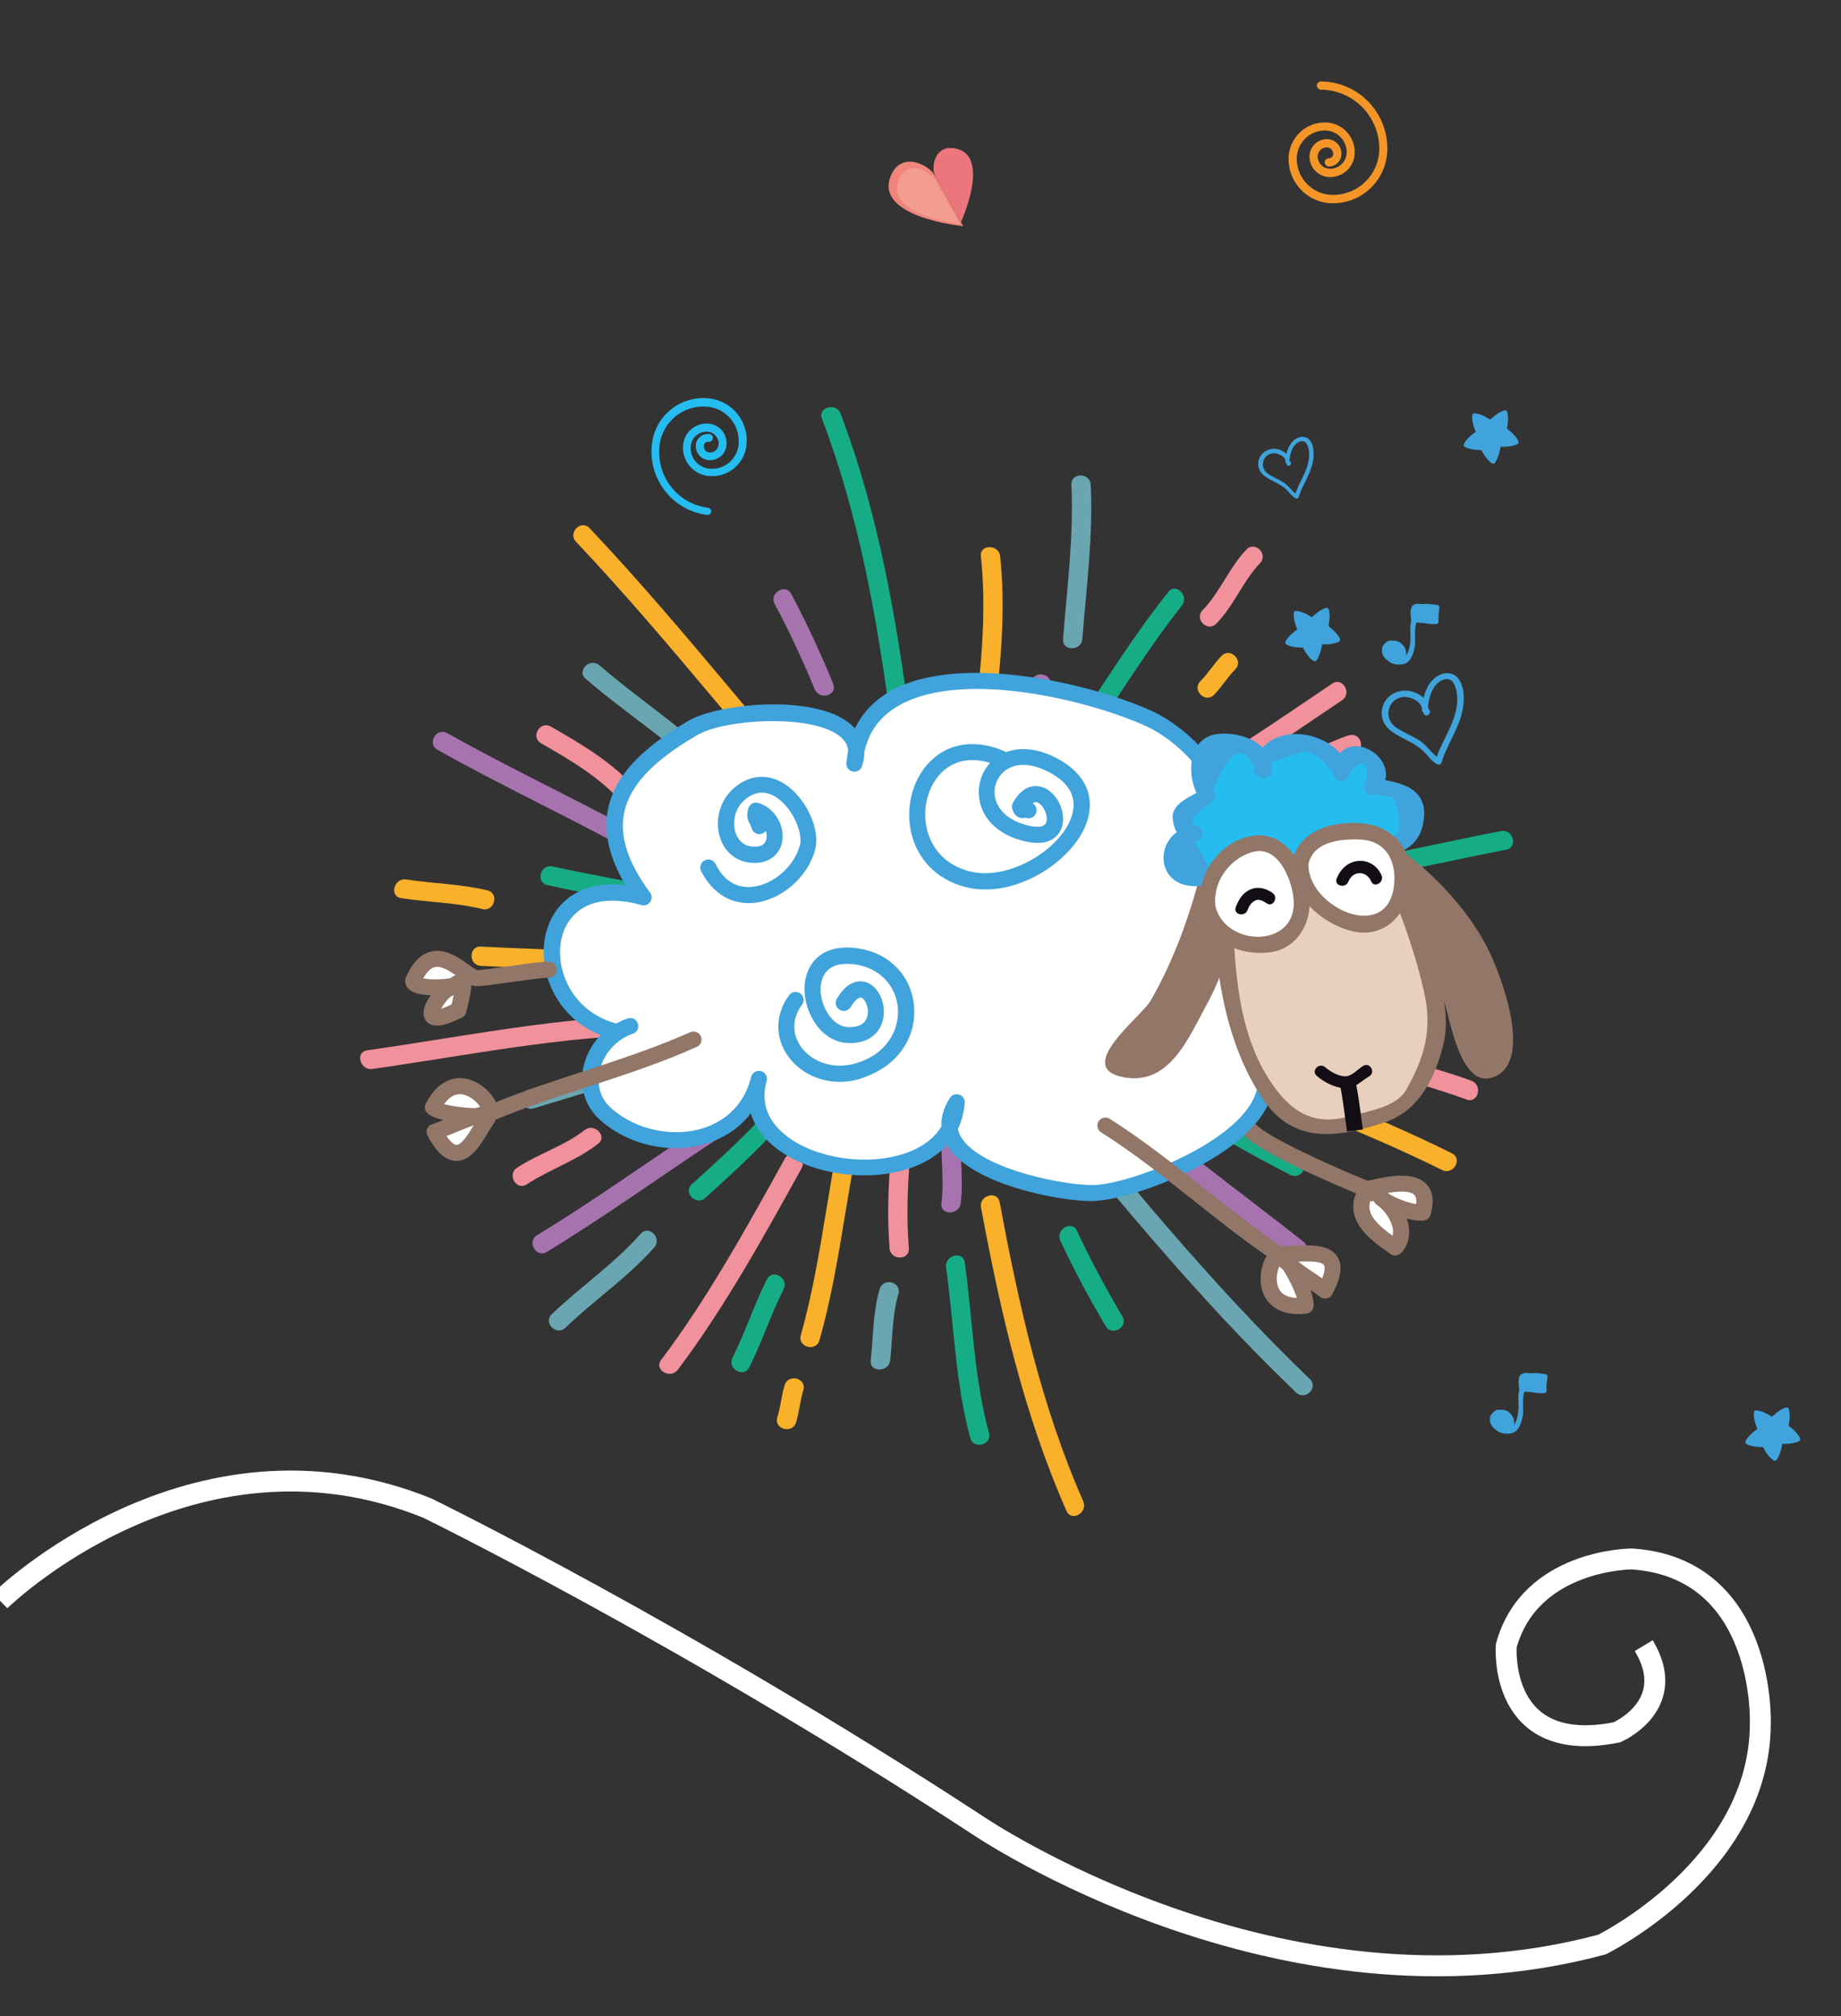 <?xml version="1.0" encoding="utf-8"?>
<!-- Generator: Adobe Illustrator 21.0.1, SVG Export Plug-In . SVG Version: 6.00 Build 0)  -->
<svg version="1.1" id="Calque_1" xmlns="http://www.w3.org/2000/svg" xmlns:xlink="http://www.w3.org/1999/xlink" x="0px" y="0px"
	 viewBox="0 0 1232 1349" enable-background="new 0 0 1232 1349" xml:space="preserve">
<rect x="0" y="0" width="1232" height="1349" fill="#333333" stroke="none"/>
<g>
	<path fill="#F9B02A" d="M326.2,595.7c-17.9-4.3-36.2-4.5-54.3-7.3c-8.1-1.3-11.7,11.2-3.4,12.5c18.1,2.8,36.5,2.9,54.3,7.3
		C330.8,610.2,334.3,597.7,326.2,595.7"/>
	<path fill="#6AA6B1" d="M717,324.3c1.6,34.6-2.9,68.8-5.6,103.2c-0.7,8.3,12.3,8.3,12.9,0c2.7-34.4,7.3-68.6,5.6-103.2
		C729.5,316.1,716.6,316,717,324.3"/>
	<path fill="#F1919B" d="M813.9,417.3c11.8-11.9,17.8-28.5,29.3-40.5c5.8-6-3.4-15.2-9.1-9.1c-11.6,12-17.6,28.6-29.3,40.5
		C799,414.1,808.1,423.3,813.9,417.3"/>
	<path fill="#F1919B" d="M885.6,512.2c7.1-2,13.6-5.8,20.7-7.8c8-2.3,4.6-14.7-3.4-12.5c-7.1,2-13.6,5.8-20.7,7.8
		C874.2,502,877.6,514.5,885.6,512.2"/>
	<path fill="#F9B02A" d="M812.4,464.9c5.2-5.3,9-11.8,14.2-17c5.9-5.9-3.3-15.1-9.1-9.1c-5.2,5.3-9,11.8-14.2,17
		C797.4,461.6,806.6,470.8,812.4,464.9"/>
	<path fill="#F9B02A" d="M568.4,731.5c-14.1,53.3-17.5,108.7-32.5,161.8c-2.3,8,10.2,11.4,12.5,3.4c15-53.1,18.5-108.5,32.5-161.8
		C583,726.9,570.5,723.5,568.4,731.5"/>
	<path fill="#F1919B" d="M599.8,552c-5.6-16.1-13.9-31.7-21.8-46.8c-3.9-7.4-15.1-0.8-11.2,6.5c7.5,14.1,15.3,28.7,20.5,43.7
		C590,563.2,602.5,559.9,599.8,552"/>
	<path fill="#A673AF" d="M557.6,457.6c-8.3-20.5-17.7-40.5-28-60.1c-3.9-7.4-15-0.8-11.2,6.5c9.8,18.6,18.8,37.5,26.7,57
		C548.2,468.7,560.7,465.4,557.6,457.6"/>
	<path fill="#F9B02A" d="M579,565.6c-63.3-69.1-120-144.1-184.4-212.2c-5.7-6.1-14.9,3.1-9.1,9.1c64.4,68.1,121.1,143,184.4,212.2
		C575.4,580.9,584.6,571.7,579,565.6"/>
	<path fill="#16AD86" d="M524.6,585.6c-10.5-9.8-21.9-18.5-33.4-27.1c-6.7-5-13.1,6.2-6.5,11.2c10.6,7.9,21.1,16,30.8,25
		C521.5,600.4,530.7,591.3,524.6,585.6"/>
	<path fill="#6AA6B1" d="M504.6,537.8c-27.1-38.3-68.5-62.5-103.5-92.7c-6.3-5.4-15.5,3.7-9.1,9.1c34,29.4,75.1,52.9,101.5,90.1
		C498.2,551.1,509.5,544.6,504.6,537.8"/>
	<path fill="#F1919B" d="M426.3,528.9c-15.2-18.2-37.4-31.2-57.7-42.8c-7.2-4.1-13.8,7-6.5,11.2c19.5,11.2,40.5,23.4,55.1,40.8
		C422.5,544.5,431.6,535.3,426.3,528.9"/>
	<path fill="#F9B02A" d="M543.2,652.8c-72.7-16.5-147.4-15.7-221.4-19.5c-8.3-0.4-8.3,12.5,0,12.9c72.9,3.7,146.4,2.8,218,19
		C547.9,667.1,551.4,654.6,543.2,652.8"/>
	<path fill="#16AD86" d="M532.7,623.1c-50.9-25.7-108-31.2-162.9-43.4c-8.1-1.8-11.6,10.7-3.4,12.5c53.7,12,110,17,159.8,42.1
		C533.6,638,540.1,626.9,532.7,623.1"/>
	<path fill="#A673AF" d="M439.2,564.1c-46-25.8-94-47.8-139.9-73.6c-7.3-4.1-13.8,7.1-6.5,11.2c46,25.8,94,47.8,139.9,73.6
		C439.9,579.4,446.4,568.2,439.2,564.1"/>
	<path fill="#16AD86" d="M550.1,280.2c24.8,65.1,36.8,133.6,46,202.4c1.1,8.1,14,8.2,12.9,0c-9.4-70-21.3-139.6-46.5-205.9
		C559.6,269.1,547.1,272.4,550.1,280.2"/>
	<path fill="#6AA6B1" d="M613.9,506.4c-0.2,7.4,1.4,14.7,1.1,22.1c-0.3,8.3,12.7,8.3,12.9,0c0.2-7.4-1.4-14.7-1.1-22.1
		C627.1,498.1,614.2,498.1,613.9,506.4"/>
	<path fill="#F9B02A" d="M656.4,372.2c6.4,60.5-7.4,120.4-12.6,180.5c-0.7,8.3,12.2,8.2,12.9,0c5.2-60,19-120,12.6-180.5
		C668.5,364,655.5,364,656.4,372.2"/>
	<path fill="#6AA6B1" d="M528.5,679.6c-59.2,12.9-116.6,32-174.6,49.4c-8,2.4-4.6,14.9,3.4,12.5c58-17.4,115.4-36.4,174.6-49.4
		C540.1,690.3,536.6,677.8,528.5,679.6"/>
	<path fill="#16AD86" d="M539.7,710.2c-20.6,31.1-49.1,57.2-76.7,82.1c-6.2,5.6,3,14.7,9.1,9.1c28.4-25.7,57.4-52.6,78.7-84.7
		C555.5,709.7,544.3,703.3,539.7,710.2"/>
	<path fill="#A673AF" d="M473,751.2c-37.9,25-74.8,51.6-113.6,75.2c-7.1,4.3-0.6,15.5,6.5,11.2c38.8-23.6,75.7-50.2,113.6-75.2
		C486.4,757.8,479.9,746.6,473,751.2"/>
	<path fill="#F1919B" d="M440.4,679.2c-65.6,1-130,14.3-194.7,23.5c-8.2,1.2-4.7,13.6,3.4,12.5c63.6-9,126.8-22.1,191.3-23
		C448.7,692,448.8,679,440.4,679.2"/>
	<path fill="#F1919B" d="M525.2,775.2c-25.1,45.3-51.6,93.4-82.8,134.7c-5,6.6,6.2,13.1,11.2,6.5c31.2-41.3,57.7-89.4,82.8-134.7
		C540.4,774.5,529.3,767.9,525.2,775.2"/>
	<path fill="#A673AF" d="M688.9,555.4c0.2-34.2,6-63.2,14.1-96.2c2-8.1-10.5-11.5-12.5-3.4c-8.4,34.3-14.4,64.2-14.6,99.6
		C675.9,563.7,688.9,563.7,688.9,555.4"/>
	<path fill="#F1919B" d="M659.7,735.5c0.1,7.3,6.1,15.2,9.7,21.2c4.7,7.9,10.8,16,14,24.7c2.8,7.8,15.3,4.4,12.5-3.4
		c-2.9-8-7.8-15.3-12.2-22.6c-2.9-4.9-11-15.8-11.1-19.8C672.6,727.2,659.6,727.2,659.7,735.5"/>
	<path fill="#F1919B" d="M352.5,792.4c15.2-10,33.4-15.9,47.8-27.2c6.5-5.1-2.7-14.2-9.1-9.1c-13.4,10.5-31,15.8-45.2,25.2
		C339.1,785.7,345.5,796.9,352.5,792.4"/>
	<path fill="#6AA6B1" d="M378.4,888.3c19.1-18.4,41.9-33.8,59.4-53.7c5.5-6.2-3.6-15.4-9.1-9.1c-17.5,19.9-40.3,35.4-59.4,53.7
		C363.2,885,372.4,894.1,378.4,888.3"/>
	<path fill="#16AD86" d="M709.6,830.1c9.1,19.6,19.3,38.5,30.3,57.1c4.2,7.2,15.4,0.7,11.2-6.5c-11-18.6-21.2-37.5-30.3-57.1
		C717.3,816,706.2,822.5,709.6,830.1"/>
	<path fill="#6AA6B1" d="M682,721.9c59.1,72.3,117.8,145.1,185.4,209.8c6,5.8,15.2-3.4,9.1-9.1C809,857.8,750.3,785,691.2,712.7
		C685.9,706.3,676.8,715.5,682,721.9"/>
	<path fill="#F1919B" d="M719.9,700.9c11.3,8,23.3,14.7,35.4,21.4c7.3,4,13.8-7.2,6.5-11.2c-12.1-6.6-24.1-13.4-35.4-21.4
		C719.6,684.9,713.2,696.1,719.9,700.9"/>
	<path fill="#A673AF" d="M733.9,734.9c40.1,38.3,85.8,70.6,129.2,104.9c6.5,5.1,15.7-4,9.1-9.1C828.8,796.3,783,764.1,743,725.8
		C737,720,727.9,729.1,733.9,734.9"/>
	<path fill="#16AD86" d="M790,743.6c23.5,15.5,48.3,29.6,73.4,42.4c7.4,3.8,14-7.4,6.5-11.2c-25.1-12.8-49.9-26.9-73.4-42.4
		C789.5,727.8,783.1,739,790,743.6"/>
	<path fill="#A673AF" d="M713.2,633.1c73.5,12.8,147.9,8.4,222.1,8.4c8.3,0,8.3-12.9,0-12.9c-72.9,0-146.4,4.7-218.7-7.9
		C708.5,619.3,705,631.7,713.2,633.1"/>
	<path fill="#6AA6B1" d="M725.3,662.2c52.2,23.1,109.3,25.8,164.9,35.3c8.1,1.4,11.6-11.1,3.4-12.5c-54.2-9.2-110.8-11.4-161.8-34
		C724.3,647.7,717.7,658.8,725.3,662.2"/>
	<path fill="#F9B02A" d="M794.4,710.7c57,23.7,115.4,44.7,170.7,72.1c7.4,3.7,14-7.5,6.5-11.2c-56.3-28-115.8-49.4-173.8-73.5
		C790.2,695,786.9,707.5,794.4,710.7"/>
	<path fill="#F1919B" d="M928.1,716.6c17.1,8.2,35.5,12.3,53.2,19c7.8,3,11.2-9.5,3.4-12.5c-16.6-6.3-34.1-10-50.1-17.7
		C927.1,701.9,920.6,713,928.1,716.6"/>
	<path fill="#F9B02A" d="M724.9,1004.4c-28.1-63.8-43.2-131.7-55.9-200c-1.5-8.2-14-4.7-12.5,3.4c12.9,69.5,28.6,138.2,57.2,203.1
		C717.1,1018.5,728.2,1012,724.9,1004.4"/>
	<path fill="#A673AF" d="M642.9,805c2-15.5-0.7-31.2,0.2-46.8c0.5-8.3-12.4-8.3-12.9,0c-0.9,15.5,1.8,31.3-0.2,46.8
		C628.9,813.2,641.8,813.2,642.9,805"/>
	<path fill="#6AA6B1" d="M595.7,910.1c1.6-14.5,1.3-30.2,5.5-44.3c2.4-8-10.1-11.4-12.5-3.4c-4.5,15.1-4.3,32.1-6,47.7
		C581.8,918.4,594.8,918.3,595.7,910.1"/>
	<path fill="#F9B02A" d="M532.7,951.7c2.2-7.1,2.7-14.5,4.9-21.6c2.5-8-10-11.4-12.5-3.4c-2.2,7.1-2.7,14.5-4.9,21.6
		C517.7,956.2,530.2,959.6,532.7,951.7"/>
	<path fill="#16AD86" d="M501.4,914.8c8.6-17,14.4-35.3,23-52.3c3.7-7.4-7.4-14-11.2-6.5c-8.6,17-14.4,35.3-23,52.3
		C486.5,915.7,497.6,922.2,501.4,914.8"/>
	<path fill="#16AD86" d="M445.9,745c17.1-5,33.1-13.4,50.2-18.4c8-2.3,4.6-14.8-3.4-12.5c-17.1,5-33.1,13.4-50.2,18.4
		C434.5,734.9,437.9,747.4,445.9,745"/>
	<path fill="#F1919B" d="M608.2,835.1c-2.9-37.7,1.6-71.8,6.3-109.2c1-8.2-11.9-8.2-12.9,0c-4.7,37.5-9.2,71.2-6.3,109.2
		C595.9,843.4,608.8,843.5,608.2,835.1"/>
	<path fill="#16AD86" d="M661.8,958.7c-10.1-37.2-10.9-76.1-16.2-114.1c-1.2-8.2-13.6-4.7-12.5,3.4c5.4,38,6.1,76.9,16.2,114.1
		C651.6,970.1,664,966.7,661.8,958.7"/>
	<path fill="#F9B02A" d="M726.6,605.8c58.5-15.9,114.9-37.8,171.9-58.1c7.8-2.8,4.4-15.3-3.4-12.5c-57,20.3-113.4,42.2-171.9,58.1
		C715.2,595.5,718.6,608,726.6,605.8"/>
	<path fill="#6AA6B1" d="M717.6,567.8c16.2-27.4,38.3-49.9,60.7-72.3c5.9-5.9-3.2-15-9.1-9.1c-23.2,23.1-46,46.5-62.8,74.9
		C702.2,568.5,713.4,575,717.6,567.8"/>
	<path fill="#F1919B" d="M783.9,540.4c39.8-20.6,77.1-47,114.2-71.9c6.9-4.6,0.4-15.8-6.5-11.2c-37.1,24.9-74.4,51.3-114.2,71.9
		C769.9,533.1,776.5,544.3,783.9,540.4"/>
	<path fill="#16AD86" d="M814.6,601.7c65.5-4.3,129.1-20.8,193.3-33.2c8.2-1.6,4.7-14-3.4-12.5c-63.1,12.2-125.5,28.6-189.9,32.7
		C806.3,589.3,806.3,602.2,814.6,601.7"/>
	<path fill="#16AD86" d="M729.4,494.2c20.1-29.7,39.2-60.9,61.5-89c5.1-6.4-4-15.7-9.1-9.1c-23.1,29-42.8,60.9-63.6,91.6
		C713.6,494.6,724.8,501.1,729.4,494.2"/>
	<path fill="#F1919B" d="M706.7,638c-16.5,0-34.1-0.1-50.9,2.6c10.2-9.2,20.3-18.4,28.5-29.5c4.9-6.7-6.3-13.2-11.2-6.5
		c-8.2,11.2-18.6,20.2-29,29.4c4.3-13.1,12-25.1,16-38.4c2.4-8-10.1-11.4-12.5-3.4c-3.4,11.5-9.6,21.9-14,32.9
		c-0.1-9.3,0.7-18.6,0.8-28c0.1-8.3-12.8-8.3-12.9,0c-0.1,6.9-0.4,13.8-0.6,20.7C615,609.9,607.8,603,600,598
		c-7.1-4.5-13.5,6.7-6.5,11.2s13.5,11.1,18.7,18.5c-13.6-7.7-27.6-14.8-38.9-25.4c-6.1-5.7-15.2,3.4-9.1,9.1
		c13.1,12.3,29.7,19.9,45.1,29c-12.7,4.5-26.2,7.9-39.5,7.4c-8.3-0.3-8.3,12.6,0,12.9c13.5,0.5,27.3-2.6,40.3-7
		c-13.7,11.1-30.1,20.1-44.7,28.3c-7.3,4.1-0.7,15.3,6.5,11.2c15.3-8.7,32.8-18.2,47.2-30c-3.9,9.4-8.6,18.6-12.6,28
		c-3.2,7.7,9.3,11,12.5,3.4c3-7.3,6.5-14.3,9.7-21.5c3.1,15.5,6.9,30.8,10.2,46.3c1.7,8.2,14.2,4.7,12.5-3.4
		c-4-19.4-9.2-38.5-12.3-58c1-0.3,2-0.6,3-0.9c2.1,1.8,4.3,3.5,6.4,5.3c7.6,6.5,15.2,13.1,22.3,20.1c5.9,5.9,15.1-3.3,9.1-9.1
		c-7-7-14.5-13.5-22.1-19.9c16.1-2.6,32.9-2.4,48.8-2.5C715,650.9,715,638,706.7,638"/>
</g>
<g>
	<path fill="#FFFFFF" d="M835.9,755.2c9.6,11.8,69.9,36.9,85.4,43.1c-2.7-0.3-5.5,0.3-8.1,0.2c-9.1,18,12.2,30,20.4,36.1
		c10.1-11.1-1.3-28.1-9.3-33c5.3,4.5,20.8,10.5,27.8,9.5c7.7-27.9-26.2-17.8-36.2-15.8"/>
	<path fill="#FFFFFF" d="M367.2,648.6c-7.3-0.2-39.9,5.4-47.7,5.7c-8.2,0.3-28.9-30.2-43,1.7c-0.6,6.4,29.7,5.5,32,1.1
		c-2.3-0.3-6,3.5-8.5,4.6c-6.7,2.7-24.5,30.3,6.8,14.1c1-3.3,4.2-16.9,3.3-20.1"/>
	<path fill="#FFFFFF" d="M421.6,686.2c-25.2,8.6-36.2,41.3-16.3,59c32.4,28.8,91.1,22.5,102.3-23.7
		c-18.5,66.1,128.7,84.7,132.4,15.7c-27.4,43.6,69.5,62.4,93.5,60.9c35.2-2.2,153.4-50.6,99.8-102.2c37.7,6,81.8-14.4,86.9-57.6
		c7.2-60.7-80.9-84.6-127.1-88.5c46.2-11.4,4.4-55.9-23.3-68.8c-48.4-22.6-190.4-55.6-198.2,29.6c13.2-42.3-83.2-38.4-108.2-23.7
		c-39.7,23.5-75.5,55.7-32.9,113.1c-76.7-21.3-79.5,74.5-19.2,89.8"/>
	<path fill="#927667" d="M935.9,573.9c0,0,77.1,57.6,69.1,124.7c-3.3,27.6-16.7,16.7-21.1,7.6c-6.7-13.9-31.5-114-49-123.9
		C917.4,572.5,935.9,573.9,935.9,573.9"/>
	<path fill="#927667" d="M808.6,586c0,0-22.9,88.2-54.3,110.8c-31.4,22.7,19.2,24.6,27.8,8c9.1-17.6,45.5-62.9,36-106.8
		C808.5,554.1,808.6,586,808.6,586"/>
	<path fill="#FFFFFF" d="M464.1,695.5c-43.9,19.8-92.3,30.8-136.6,49.6c4-7.1-21.8-35.1-37.8-4.2c4,4.3,31.8,8.1,37,4.2
		c-11.4,1.4-24.9,8.6-35.8,12.3c16.3,30.1,26.3,4.5,35.6-9.5"/>
	<path fill="#FFFFFF" d="M739.9,753c40.7,25.7,76.6,60.1,116.7,86.7c-8.1,0.6-17.3,37.5,17.3,33.9c1.4-5.6-10.7-31-16.9-33.2
		c7.5,8.7,20.9,16,30,23.1c16.1-30.2-10.8-24.4-27.5-24.5"/>
	<path fill="#927667" d="M929.7,798.9c4.5,2.8,12.6,5.9,18,6.7c0.3-2.4,0.1-4.7-1.2-6.1c-2.9-3.1-10.9-2.5-17.8-1.4
		C929.1,798.4,929.4,798.6,929.7,798.9 M916.9,803.7c-2.6,9,5.4,16.1,15,23.1c0.3-1.3,0.4-2.8,0.2-4.4c-0.8-5.9-5.2-11.8-8.8-14.9
		c-0.9-0.6-1.8-1.2-2.4-1.8c-0.7-0.6-1.2-1.3-1.5-2.1c-0.7,0-1.4,0.1-2.2,0.1C917,803.7,916.9,803.7,916.9,803.7 M933.6,840
		c-1.1,0-2.2-0.3-3.2-1.1c-0.9-0.6-1.8-1.3-2.9-2.1c-9.1-6.4-27.8-19.5-20.1-38.4c-21.8-9.1-66.5-28.7-75.6-39.7
		c-1.9-2.3-1.5-5.7,0.8-7.6c2.3-1.9,5.7-1.5,7.6,0.8c6.5,7.9,45.8,26.2,75,38.1c0.8-0.2,1.8-0.4,2.8-0.6c10.5-2.3,27.9-6.2,36.5,2.8
		c4.4,4.6,5.4,11.5,2.9,20.4c-0.6,2-2.3,3.6-4.4,3.9c-3.2,0.5-7.3-0.1-11.6-1.2c0.7,1.9,1.2,3.8,1.4,5.7c0.9,6.6-0.8,12.6-5.1,17.3
		C936.5,839.4,935.1,840,933.6,840"/>
	<path fill="#40A3DB" d="M641,755.4c0.4,1.8,1.1,3.5,2.1,5.3c13.1,22.1,72.5,33.1,90.2,32.1c25.8-1.6,95.2-28.7,106.8-60.6
		c4.1-11.1,0.7-21.6-10.4-32.3c-1.7-1.6-2.1-4.2-1.1-6.2c1.1-2.1,3.3-3.3,5.7-2.9c20.7,3.3,42.4-1.8,58.1-13.7
		c12.9-9.8,20.7-23.3,22.6-39.2c1.6-13.8-2.1-26.4-11.1-37.4c-24.7-30.2-81.4-42.6-111.1-45.1c-2.6-0.2-4.7-2.3-4.9-4.9
		c-0.2-2.6,1.5-5,4.1-5.6c10.4-2.5,15.9-6.9,16.5-12.8c1.4-13.8-21.3-36.8-40.8-45.9c-36.7-17.1-123.2-38.9-166.3-14.1
		c-12.4,7.1-20,17.3-23,31.1c0,3-0.5,6.1-1.5,9.3c-0.8,2.6-3.5,4.2-6.2,3.7s-4.5-3-4.3-5.7c0.3-2.8,0.6-5.5,1.2-8.1
		c-0.3-3.9-2.2-7.1-5.7-9.9c-19-15-77.1-11.5-95.5-0.6c-20.2,11.9-43.9,28.6-48.7,51.8c-3.2,15.9,2.4,33.4,17.3,53.5
		c1.4,1.9,1.4,4.4,0.1,6.2c-1.3,1.9-3.6,2.8-5.9,2.1c-19.7-5.5-35.2-3.2-44.9,6.5c-8.8,8.8-11.8,23.2-7.8,37.7
		c4.8,17.4,18.2,30.4,35.9,35.1c2.4-1.4,4.9-2.5,7.6-3.4c2.8-1,5.9,0.5,6.8,3.4c1,2.8-0.5,5.9-3.3,6.8c-11.2,3.8-20,13.8-22.3,25.3
		c-1.1,5.6-1.6,16.2,7.9,24.6c16.2,14.4,40.8,19.7,61.2,13.4c16.2-5.1,27.5-16.6,31.9-32.7c0.2-0.6,0.3-1.2,0.5-1.8
		c0.8-2.8,3.7-4.5,6.5-3.8s4.6,3.6,3.9,6.5c-0.1,0.6-0.3,1.2-0.5,1.8c-3,12.7,0.8,23.8,11.2,33c20.1,17.8,59.5,23.3,86,12.2
		c7.1-3,15.2-8,20.2-16.5c-0.3-5.4,1.1-11.8,5.6-19c1.3-2.1,3.9-3,6.2-2.3s3.9,3,3.8,5.4C645.1,744,643.6,750,641,755.4
		 M730.7,803.6c-22.4,0-81.3-11.2-96.9-37.4c0,0,0-0.1-0.1-0.1c-5.1,5.6-11.8,10.3-20,13.7c-30.4,12.7-74,6.4-97.3-14.1
		c-6.9-6.1-11.6-13.2-14-20.8c-7.1,9.3-17.1,16.2-29.3,20c-24.2,7.6-52.3,1.5-71.5-15.6c-9.9-8.8-13.9-21.5-11.3-34.8
		c1.7-8.3,5.8-15.9,11.7-22c-17.8-7-31-21.6-36.1-40.2c-5-18.2-0.9-36.6,10.6-48.1c10-10,24.7-14.1,42.2-11.9
		c-11-18.2-14.9-35.3-11.8-51c5.5-27.4,31.6-45.9,53.7-59c19.4-11.5,82.9-18.2,107.6,1.4c1.5,1.1,2.8,2.4,3.9,3.7
		c5-10.4,12.9-18.7,23.6-24.9c46.5-26.7,137.7-4.3,176.2,13.7c20.9,9.8,48.9,36.1,46.9,56.6c-0.4,4.3-2.2,9.4-7.2,13.9
		c36.2,5.8,78.8,20.5,100.2,46.8c11,13.4,15.5,28.7,13.5,45.5c-2.3,18.9-11.5,35-26.8,46.5c-14.6,11.1-33.9,17-53,16.8
		c8.7,13.2,7.5,25.1,4.4,33.5c-13.9,37.8-88.5,65.9-116.3,67.6C733,803.5,731.9,803.6,730.7,803.6"/>
	<path fill="#927667" d="M868.8,844.1c3.4,2.7,7.3,5.3,11,7.8c1.7,1.2,3.4,2.3,5,3.4c1.9-4.8,2-7.6,1.2-8.8
		C884.4,843.7,875.6,843.8,868.8,844.1 M856.1,847.3c-1.4,3.2-2.6,8.8-0.8,13.7c1.7,4.7,6,7.1,12.6,7.4c-1.7-5.3-5.8-13.7-9.2-18.8
		C857.8,848.9,856.9,848.1,856.1,847.3 M869.2,879.2c-12,0-18.2-5-21.4-9.4c-5.9-8.3-4.8-19.9-1.4-27.2c0.4-0.8,0.8-1.6,1.3-2.3
		c-16.9-11.7-33.3-24.7-49.2-37.3c-19.8-15.7-40.2-31.9-61.6-45.4c-2.5-1.6-3.3-4.9-1.7-7.4s4.9-3.2,7.4-1.7
		c21.8,13.8,42.5,30.2,62.5,46.1c16.9,13.4,34.4,27.3,52.3,39.3c0.6-0.2,1-0.3,1.9-0.3c2.2,0,4.6-0.1,7.1-0.2
		c11-0.4,23.4-0.9,28.6,7.4c4.8,7.7,0.3,18.1-3.5,25.2c-0.7,1.4-2.1,2.4-3.6,2.7c-1.5,0.3-3.2,0-4.4-1c-2-1.5-4.1-3.1-6.5-4.7
		c1.7,4.9,2.5,9.3,1.9,11.8c-0.5,2.2-2.4,3.8-4.6,4.1C872.6,879.1,870.9,879.2,869.2,879.2"/>
	<path fill="#927667" d="M283.2,654.6c4.5,0.9,13,0.8,18-0.1c1.2-0.8,2.4-1.6,3.7-2.1c-4.7-3.2-10.1-6.5-14.2-5.3
		C287.7,647.9,285.1,651.1,283.2,654.6 M303.6,665.8c-0.5,0.3-1,0.6-1.6,0.8c-1.7,0.8-5.1,5.1-6.8,8.3c1.5-0.5,3.8-1.3,7-2.9
		C302.6,670.3,303.2,668.1,303.6,665.8 M292.4,686.2c-2.2,0-4-0.5-5.5-1.5c-2.5-1.7-3.8-4.7-3.4-8.1c0.3-3.3,2.2-7.2,4.7-10.7
		c-3.9-0.2-7.3-0.7-9.3-1.3c-7.6-2.3-7.9-7.1-7.7-9c0.1-0.6,0.2-1.1,0.4-1.7c4.3-9.7,9.6-15.3,16.3-17.1c9.7-2.7,18.8,3.7,25.4,8.4
		c2.1,1.5,5.2,3.7,6.3,3.9c2.9-0.1,11.6-1.4,20-2.5c14.1-2,23.6-3.4,27.8-3.2c3,0.1,5.3,2.5,5.2,5.5c-0.1,3-2.5,5.5-5.5,5.2
		c-3.6,0-16.1,1.7-26.1,3.1c-9.4,1.3-17.6,2.5-21.3,2.6c-1.4,0.1-2.8-0.2-4.2-0.7c-0.5,7.3-3.6,18.3-3.6,18.5
		c-0.4,1.4-1.4,2.5-2.7,3.2C301.8,684.3,296.5,686.2,292.4,686.2"/>
	<path fill="#927667" d="M933.1,578.5c17.2,13,32.4,30.1,44.8,47.8c10,14.1,16.8,29.8,20.7,46.6c0.5,2.1,3,44.1-6.9,35.3
		c-3.5-3.1-4.8-9-6.2-13.2c-8.4-25.1-15.4-50.7-24.5-75.6c-4-10.8-8.4-21.5-14.2-31.5c-4.1-7.1-8.7-8.6-11-8.7
		c6.9,0.3,6.9-10.4,0-10.7c-4.8-0.2-8.7,0.1-12.3,3.4c-1.7,1.6-2,4.5-0.8,6.5c3,5,7.8,6.6,11.9,10.7c5.6,5.7,9.1,15.8,12.1,23
		c8,19.2,14,39.4,20.2,59.3c3.3,10.7,10.6,55.3,30.8,49.8c31-8.5,5.3-73.3-3.5-89.4c-13.1-24.2-33.7-46-55.6-62.6
		C933,565.1,927.7,574.4,933.1,578.5"/>
	<path fill="#927667" d="M803.4,584.6c-7.7,29.3-18.2,58.6-33.4,84.9c-6.3,10.9-51.8,44.7-18.3,51.2c30.8,6,43.6-26.3,55.5-48
		c10.4-18.9,17.1-39.2,17.7-60.8c0.3-11.4-1.7-34.2-11.7-41.7c-1.5-1.2-3.8-0.8-5.4,0c-5.1,2.6-4.6,11-4.6,15.8
		c0,6.9,10.7,6.9,10.7,0c0-1.6,0.1-3.2,0.2-4.8c1.1-3.9-0.9-3.9-5.9,0.1c1.1,3.4,2.1,6.8,2.9,10.3c6.4,24.9,0.6,47.2-10.1,69.9
		c-6.2,13.1-14.5,25.1-21.9,37.6c-4.4,7.5-10.4,10.1-18.8,11.2c-11,1.4-9.5-3.8-2.2-9.7c31.7-25.3,45.8-75.5,55.7-113.2
		C815.5,580.7,805.2,577.9,803.4,584.6"/>
	<path fill="#927667" d="M297.2,738.7c5.3,1.5,14.5,2.6,20.8,2.7c1.1-0.3,2.2-0.6,3.3-0.8c-1.9-3-5.9-7-11-8.2
		C305.5,731.2,301.1,733.3,297.2,738.7 M298.8,760.1c2.9,4.2,5.3,5.9,6.7,5.9l0,0c3.3,0,8-7.3,11.5-13.1c-4.1,1.4-8.4,3.2-12.6,4.9
		C302.5,758.6,300.6,759.4,298.8,760.1 M305.5,776.7h-0.3c-9.1-0.2-15.3-9.7-19.1-16.9c-0.7-1.4-0.8-3-0.3-4.5
		c0.6-1.5,1.8-2.6,3.3-3.1c2.4-0.8,4.9-1.8,7.5-2.8c-5.1-1.3-9.1-3-10.9-4.9c-1.5-1.7-1.9-4.1-0.8-6.1c7.1-13.7,16-16.9,22.2-17.1
		c10.2-0.3,19.3,6.9,23.5,13.8c0.5,0.8,0.9,1.6,1.2,2.3c19.1-7.7,38.9-14.2,58.2-20.5c24-7.9,48.8-16,71.9-26.3
		c2.7-1.2,5.9,0,7.1,2.7s0,5.9-2.7,7.1c-23.6,10.6-48.7,18.8-73,26.8c-20.5,6.7-41.7,13.6-61.6,21.9c-0.1,0.6-0.4,1.2-0.8,1.8
		c-1.2,1.8-2.5,3.9-3.8,6C321.5,766.2,315.2,776.7,305.5,776.7"/>
	<path fill="#40A3DB" d="M500.9,604.2c-13.4,0-24.8-7.7-31.7-21.4c-1.3-2.6-0.3-5.9,2.4-7.2c2.7-1.3,5.9-0.3,7.2,2.4
		c7,14.1,17.3,16.1,24.7,15.3c14-1.4,28-13.6,31.8-27.8c2.2-8.3-4.9-25.2-16.2-32.3c-7.1-4.4-14.1-3.8-20.8,2
		c-7,6-8.1,15.4-6.2,21.6c1.1,3.3,3.9,8.9,11.2,9.6c5.6,0.5,8.8-1.2,9.6-5.2c0.3-1.6,0.2-3.5-0.4-5.3c-0.8,1-1.9,1.8-3.3,2.1
		c-2.9,0.6-5.7-1.3-6.3-4.2c-0.2-0.8-0.5-1.4-0.9-2.2c-1.2-2.1-2.9-5.3-1.2-10.8c0.9-2.8,3.8-4.4,6.6-3.6
		c11.9,3.5,17.9,16.3,16,26.1c-1.4,7.2-7.8,15.2-21.2,13.9c-9.7-0.9-17.4-7.3-20.4-17c-3.7-11.7,0.1-25,9.4-33
		c10.2-8.8,22.5-9.9,33.5-2.9c14.4,9,24.5,30.4,20.8,44.1c-4.9,18.5-22.6,33.8-41.1,35.7C503.3,604.2,502.1,604.2,500.9,604.2"/>
	<path fill="#40A3DB" d="M650.6,508.5c-7.1,0-13.4,2.3-18.7,6.7c-10.3,8.7-15,24.4-11.7,39.1c1.9,8.3,8.1,23.2,28.4,28.6
		c26.2,6.9,60.7-14.4,68.3-36c4.8-13.4-1.5-24.4-18-31.8c-10.5-4.7-19.8-4.5-26.4,0.6c-5.2,4-7.8,10.7-6.7,17.3
		c1.4,8.1,8,14.7,18.1,18.1c8.8,3,14.8,2.7,16.2-0.7c1.6-4-1.5-11.5-5.5-13.4c-1.2-0.6-2.4-0.4-3.6,0.4c0.3,0.2,0.6,0.4,0.9,0.7
		c2.2,2,2.4,5.4,0.4,7.6c-1.6,1.7-4,2.2-6,1.4c-1.3,0.3-3.1,0.5-5-0.5c-2.5-1.3-3.4-3.8-3.9-5.5c-0.4-1.4-0.2-2.8,0.5-4.1
		c8.2-14.6,18.5-11.1,21.5-9.6c9.2,4.4,14.6,17.9,10.8,27.1c-1.8,4.5-8.3,14-29.6,6.9c-14-4.7-23.2-14.3-25.2-26.5
		c-1.5-9,1.2-18,7.2-24.5C658.3,509.1,654.3,508.5,650.6,508.5 M659.5,595.1c-4.7,0-9.3-0.5-13.7-1.7c-18.9-5-32-18.4-36.1-36.7
		c-4.1-18.5,2-38.4,15.3-49.6c12.3-10.4,28.9-12.1,46.5-4.8c0.6,0.2,1.1,0.6,1.6,1c8.8-3.4,19.3-2.7,30.2,2.1
		c21.8,9.8,30.5,26.2,23.8,45.2C718.9,573.3,688.5,595.1,659.5,595.1"/>
	<path fill="#40A3DB" d="M562,723.8c-14.9,0-27.2-7.2-34-16.3c-9.6-12.7-9.5-28.7,0.1-41.7c1.8-2.4,5.1-2.9,7.5-1.1
		c2.4,1.8,2.9,5.1,1.1,7.5c-6.8,9.1-6.9,19.9-0.2,28.8c7.1,9.4,22.1,15.9,39.6,9.3c20.2-7.6,25.9-24.4,24.7-36.5
		c-1.5-14.8-12.4-25.9-27.6-28.4c-6.8-1.1-16-1.1-20.8,5.4c-4.2,5.6-4.4,15.3-0.3,23.9c3.6,7.6,9.3,12.2,15.4,12.5
		c5.1,0.2,11.5-0.9,13-7.6c1.2-5.5-1.6-11.2-4-12.1c-1.7-0.7-4.5,1.8-7.2,6.2c-1.5,2.6-4.8,3.4-7.4,1.9c-2.6-1.5-3.4-4.8-1.9-7.4
		c8.1-13.7,16.9-12.1,20.3-10.8c7.9,3.1,12.8,14.2,10.7,24.3c-2.3,10.7-11.1,16.8-24,16.1c-10.1-0.5-19.3-7.4-24.6-18.7
		c-5.8-12.4-5.3-26.1,1.4-35c4.4-5.9,13.4-12.3,31.1-9.5c20.3,3.2,34.7,18.1,36.7,37.9c2.1,20.9-10.3,39.6-31.6,47.6
		C573.7,722.8,567.6,723.8,562,723.8"/>
	<path fill="#E8CFBE" d="M917.4,553.1c0,0,57.7,116.3,41,151.6c-16.6,35.3-10.3,34.9-53.7,47.2c-38.6,11-51.8-14.6-62.4-30.7
		c-10.5-16-22.9-48.8-23.9-158.9C818,519.5,917.4,553.1,917.4,553.1"/>
	<path fill="#927667" d="M912.7,555.8c16.9,34.3,31.8,70.5,40.3,107.9c5.7,24.8,0.4,43.8-12.1,65.6c-6.8,11.8-26,14.2-37.7,17.5
		c-25.2,7.3-40.8-4.3-53.8-24.4c-24.2-37.2-23.5-87.6-25.1-130.2c-0.5-15.3-6.5-38.2,11.7-44.4c11.4-3.9,25.8-1.6,37.5,0.1
		c14.3,2.1,28.7,5.8,42.4,10.4c6.6,2.2,9.4-8.2,2.9-10.4c-21.7-7.2-102.6-31.5-105.5,10.5c-3.9,56.8-1.3,129,32.4,177.7
		c20.5,29.6,49.5,25,80.1,15.1c23.2-7.4,34-28.7,39.9-51.5c7.2-27.6-8.1-63-17.3-88.2c-7.7-20.8-16.5-41.3-26.3-61.2
		C919,544.1,909.7,549.6,912.7,555.8"/>
	<path fill="#25BDEF" d="M918.2,526.8c18.2-14.3-21.3-38.4-20.6-9.7c0.1-9.4-15.9-17.8-23.5-19.8c-12.5-3.4-30.7,1.7-29.7,17.5
		c0.3,0.4,0.7,0.6,1.2,0.8c3.8-12.3-20.6-22.3-29.7-19.3c-14.9,5-19.3,26-8,36c-4.2,5.9-11.8,3.4-15.9,10.5c-4,7-1.9,14.3,7.3,14.9
		c-5.3-1.2-15,6.4-16.3,11.4c-1,3.9,2.2,11.7,5.3,14.6c6,5.5,16.7,4.9,22.9,0.3c6.7,7.5,20.4,10.7,29.1,5.1
		c4.2-2.6,13.7-12.3,11.2-17.5c-1,1.5-0.2,1.4-0.4,3.1c7.9,2.9,34.5,3.6,33.5-7.7c4,14.1,21.6,1.4,25-6.5
		c11.5,13.8,32.2,5.5,37.3-10c7.1-21.1-13.6-22.6-28.7-24.4"/>
	<path fill="#40A3DB" d="M922,530.5c21.6-22.7-26.9-49.9-29.7-13.5c3.5-0.5,7-0.9,10.5-1.4c-7.6-29.5-59.9-35.3-63.8-0.9
		c-0.2,1.9,1.2,3.7,2.7,4.6c0.4,0.3,0.8,0.5,1.2,0.8c3.6,2.3,7.9-0.8,8.1-4.6c0.8-18.2-20.9-26.5-36.5-24.4
		c-21.7,3-20.5,32.7-10.3,45c0.4-2.8,0.7-5.6,1.1-8.4c-6.4,4.7-21.8,9.1-20.5,20.3c1.1,9.1,4.2,12.3,13.1,14.9
		c0.5-3.5,0.9-7,1.4-10.6c-27.2,3.3-28,40.6,0.4,40.6c19.2,0,56.3,12.5,57.2-21.4c0.2-6.3-8.6-7-10.5-1.4c-0.6,1.6-0.7,2.8-0.6,4.5
		c0.2,2.4,1.5,4.5,3.9,5.2c12.4,3.3,37,5.2,40.1-11.5c-3.3,0.4-6.6,0.9-9.8,1.3c9.1,16.4,26.4,6.1,34.3-6.5
		c-2.8,0.4-5.6,0.7-8.4,1.1c14.5,12.8,41.5,9.9,46.3-12.3c5.2-24.2-13.4-28.8-33.9-31.2c-6.9-0.8-6.8,10,0,10.7
		c4.8,0.4,9.5,1.2,14.2,2.2c9.1,25,2.8,32.7-19.1,23c-2.6-2.3-6.5-2-8.4,1.1c-3.4,8.4-8.7,10.6-15.7,6.5c-2.2-3.9-9-3.3-9.8,1.3
		c-2,10.7-20.8,2.2-22.7,7.5c-3.5-0.5-7-0.9-10.6-1.4c-3.9,14.8-14.3,17.6-31.1,8.5c-2-1.6-4.2-2-6.5-0.8c-3-5.4-6.1-10.7-9.2-16.1
		c5.7-0.7,7.7-8.8,1.4-10.6c-10.3-2.9,9.4-15.2,9.9-15.6c2.9-2.2,3.5-5.6,1.1-8.4c11-27.8,20.5-32.1,28.5-13
		c2.7-1.5,5.4-3.1,8.1-4.6c8.2-2.8,16.3-5.6,24.5-8.4c8.7,2.3,15.3,7.7,19.7,16.1c1.6,6.1,10.1,4.4,10.6-1.4
		c8.5-10.6,12.3-8.7,11.4,5.9C909.6,528,917.2,535.6,922,530.5"/>
	<path fill="#FFFFFF" d="M870.2,577.4c-2.1,17.6,18.9,38.3,37.9,40.6c19,2.2,28.2-8.8,30.3-26.3c2.1-17.6-5.5-32.9-24.6-35.2
		C894.8,554.3,872.3,559.8,870.2,577.4"/>
	<path fill="#927667" d="M864.8,577.4c-0.9,21.9,18.7,39.7,38.5,45.2c21.8,6.1,37.3-9.1,40.3-29.5c3.1-20.4-7.6-38.2-28.3-41.7
		c-19.2-3.3-45.9,2.6-50.3,24.6c-1.3,6.8,9,9.6,10.4,2.9c3.1-16,21.4-17.7,34.8-17.2c18.2,0.7,24.9,15.8,22.5,32.1
		c-5.6,37.4-58.4,12.5-57.1-16.3C875.9,570.4,865.1,570.5,864.8,577.4"/>
	<path fill="#120D14" d="M924.5,585.6c-2.7-6.2-8.6-10.2-15.5-9.6c-7,0.6-12,5.5-14.5,11.8c-2,4.8,5.9,6.9,7.8,2.1
		c3.1-7.7,12.1-7.5,15.3-0.2C919.6,594.4,926.6,590.3,924.5,585.6"/>
	<path fill="#FFFFFF" d="M808.3,608.5c-4.3-19.3,12.4-40.1,28.2-43.6s29.1,9,33.4,28.3c4.3,19.3-2.7,34.7-18.5,38.2
		C835.6,634.9,812.6,627.8,808.3,608.5"/>
	<path fill="#927667" d="M813.5,607c-2.5-16.2,8.9-32.4,24.4-36.9c17.3-5.1,26.3,17.8,27.7,30.7C869.3,634,821.4,634.6,813.5,607
		c-1.9-6.6-12.3-3.8-10.4,2.9c5.8,20,25.6,29.3,45.4,27.4c21-2,30.8-22.4,27.3-41.7c-3.4-18-16.1-39.8-37.6-36.4
		c-23.4,3.7-38.5,28.1-35.1,50.7C804.1,616.7,814.5,613.8,813.5,607"/>
	<path fill="#120D14" d="M851.6,597.4c-4.3-3-9.5-4.5-14.6-2.4c-5.2,2.1-8.1,6.8-10,11.9c-1.9,4.9,5.9,6.9,7.8,2.1
		c0.9-2.5,2.3-4.8,4.6-6.2c2.8-1.8,5.8-0.1,8.2,1.5C851.8,607.4,855.8,600.4,851.6,597.4"/>
	<path fill="#120D14" d="M912.3,713.1c-4,2.4-7.5,7.1-12.4,7c-4.3-0.1-9.9-3.3-13.1-6.1c-3.9-3.4-9.6,2.3-5.7,5.7
		c4.7,4.2,11.2,7.5,17.4,8.3c7.7,1,11.8-4.4,17.8-7.9C920.8,717.4,916.7,710.4,912.3,713.1"/>
	<path fill="#120D14" d="M901.4,757c-1.6-12.5-3.7-27.8-4.9-31.8l10.3-2.9c1.8,6.2,4.6,28.9,5.2,33.4L901.4,757z"/>
	<path fill="#40A3DB" d="M956.6,475.5c-0.3-0.6-0.5-1.2-0.8-1.8c-0.6-1.3-2.3-2.2-3.5-0.9c-0.1,0.1-0.2,0.2-0.3,0.3
		c1.2,0.5,2.4,1,3.5,1.5c0.3-6.4,2.4-15.3,8.4-18.9c8.7-5.2,11.2,5.1,11.3,11.6c0.2,15.2-10.4,27.6-14.6,41.6c1-0.4,2-0.8,3-1.2
		c-5-2.8-8.2-8.5-13-11.8c-5.1-3.5-11.1-5.6-16.2-9.1c-11.1-7.5-3.2-24.4,9.9-19.7c3.4,1.2,6.2,3.1,7.3,6.6c0.4,1.4,0.5,2.6,1.2,4
		c0.8,1.3,2.8,1.4,3.6,0c0.1-0.2,0.2-0.4,0.3-0.6c1.3-2.3-2.3-4.4-3.6-2.1c-0.1,0.2-0.2,0.4-0.3,0.6L956.6,475.5
		c-1.6-2.8-0.7-5.2-3-7.7c-2.9-3.1-7.4-5.3-11.6-5.7c-8.1-0.9-16.1,4.6-17.2,12.8c-1.2,8.8,4.5,13.9,11.6,17.7
		c5.2,2.8,10.7,5.2,15.2,9.1c3.6,3.1,5.9,7.3,10.1,9.6c1.2,0.7,2.7,0.1,3-1.2c3.6-12.1,11.8-22.7,14.1-35.2
		c1.2-6.3,1.3-14.8-2.4-20.3s-10.8-5.2-15.7-1.4c-6.4,4.9-8.8,13.9-9.2,21.6c-0.1,1.8,2.4,2.8,3.5,1.5c0.1-0.1,0.2-0.2,0.3-0.3
		c-1.2-0.3-2.3-0.6-3.5-0.9c0.3,0.6,0.5,1.2,0.8,1.8C953.6,479.1,957.6,478,956.6,475.5"/>
	<path fill="#40A3DB" d="M863.5,309.4c-0.2-0.4-0.3-0.8-0.5-1.2c-0.4-0.9-1.6-1.5-2.3-0.6c-0.1,0.1-0.1,0.1-0.2,0.2
		c0.8,0.3,1.6,0.7,2.4,1c0.2-4.3,1.6-10.3,5.6-12.7c5.9-3.5,7.6,3.5,7.6,7.8c0.1,10.2-7,18.6-9.8,28.1c0.7-0.3,1.4-0.6,2.1-0.8
		c-3.4-1.9-5.5-5.7-8.8-8c-3.5-2.4-7.5-3.8-10.9-6.1c-7.5-5.1-2.2-16.5,6.7-13.3c2.3,0.8,4.2,2.1,5,4.5c0.3,1,0.3,1.8,0.8,2.7
		c0.5,0.9,1.9,0.9,2.4,0c0.1-0.1,0.2-0.3,0.2-0.4c0.9-1.6-1.5-3-2.4-1.4c-0.1,0.1-0.2,0.3-0.2,0.4L863.5,309.4c-1-1.9-0.5-3.5-2-5.2
		c-2-2.1-5-3.6-7.8-3.9c-5.4-0.6-10.8,3.1-11.6,8.6c-0.8,5.9,3,9.4,7.8,11.9c3.5,1.9,7.2,3.5,10.3,6.1c2.4,2.1,4,4.9,6.8,6.5
		c0.8,0.4,1.8,0,2.1-0.8c2.4-8.2,8-15.3,9.5-23.8c0.8-4.2,0.9-10-1.6-13.7s-7.3-3.5-10.6-1c-4.3,3.3-6,9.4-6.2,14.6
		c-0.1,1.2,1.6,1.9,2.4,1c0.1-0.1,0.1-0.1,0.2-0.2c-0.8-0.2-1.6-0.4-2.3-0.6c0.2,0.4,0.3,0.8,0.5,1.2
		C861.5,311.8,864.2,311.1,863.5,309.4"/>
	<path fill="#40A3DB" d="M946.8,432.3c0.6-3.6-0.6-11.4,1.1-15.9c1.5,0.2,3.1,0.4,4.7,0.4c2.9,0.5,5.7,1,8.7,0.7
		c1-0.1,1.5-1.2,1.4-2.1c-0.4-3,0.3-5.9,0.6-8.8c0.1-1-0.7-1.8-1.6-1.9c-2.9-0.2-5.5-0.9-8.4-0.6c-2.1,0.3-4.8-0.6-6.8,0.3
		c-3.7,1.8-2.3,7.2-2.2,10.5c0,0.2,0,0.3,0.1,0.5c-1.1,3.9-0.4,8.9-0.5,12.5c-0.2,3.6-0.9,8.1-3.1,10.8c1.3-4.9-3.6-10.8-8.7-10
		c-0.1,0-0.2-0.1-0.3-0.1c-0.6-0.1-1.2-0.1-1.7,0c-0.7,0-1.3,0.2-1.8,0.7c-0.9,0.5-1.6,1.2-2.2,2l-0.1,0.1c-0.9,0.9-1.2,1.8-1.1,2.6
		c-0.6,2.9,1.1,6.3,3.5,7.7c2.6,2.9,7.8,3.5,11.2,2.5C944.2,443,946.1,436.8,946.8,432.3"/>
	<path fill="#40A3DB" d="M1019.1,946.9c0.6-3.6-0.6-11.4,1.1-15.9c1.5,0.2,3.1,0.4,4.7,0.4c2.9,0.5,5.7,1,8.7,0.7
		c1-0.1,1.5-1.2,1.4-2.1c-0.4-3,0.3-5.9,0.6-8.8c0.1-1-0.7-1.8-1.6-1.9c-2.9-0.2-5.5-0.9-8.4-0.6c-2.1,0.3-4.8-0.6-6.8,0.3
		c-3.7,1.8-2.3,7.2-2.2,10.5c0,0.2,0,0.3,0.1,0.5c-1.1,3.9-0.4,8.9-0.5,12.5c-0.2,3.6-0.9,8.1-3.1,10.8c1.3-4.9-3.6-10.8-8.7-10
		c-0.1,0-0.2-0.1-0.3-0.1c-0.6-0.1-1.2-0.1-1.7,0c-0.7,0-1.3,0.2-1.8,0.7c-0.9,0.5-1.6,1.2-2.2,2l-0.1,0.1c-0.9,0.9-1.2,1.8-1.1,2.6
		c-0.6,2.9,1.1,6.3,3.5,7.7c2.6,2.9,7.8,3.5,11.2,2.5C1016.5,957.6,1018.4,951.3,1019.1,946.9"/>
	<path fill="#40A3DB" d="M877.9,412.9c-2.1-1.2-4.1-2.5-6.5-3.3c-1-0.3-4.6-1.5-5.2-0.4l0.4-0.4c-1.3,0.4-0.8,4.2-0.6,5.2
		c0.3,2.4,1.2,4.7,2.1,7v0.1c-1.9,1.5-3.9,2.9-5.5,4.8c-0.7,0.8-3.2,3.7-2.3,4.7l-0.2-0.5c-0.1,1.3,3.6,2.3,4.6,2.5
		c2.4,0.6,4.8,0.6,7.2,0.7l0,0c1.2,2.1,2.3,4.3,4,6.1c0.7,0.8,3.2,3.6,4.4,2.9l-0.5,0.1c1.3,0.3,2.7-3.2,3.1-4.2
		c0.9-2.3,1.5-4.6,1.9-7.1l0,0c2.5,0,4.9,0.1,7.3-0.5c1-0.2,4.8-1,4.7-2.4l-0.2,0.5c0.9-1-1.5-4-2.2-4.8c-1.5-1.9-3.5-3.4-5.3-4.9
		v-0.1c0.3-2.4,0.8-4.8,0.7-7.2c-0.1-1.1-0.3-4.9-1.6-5l0.5,0.3c-0.8-1-4.1,0.9-5.1,1.4C881.5,409.6,879.8,411.3,877.9,412.9
		L877.9,412.9z"/>
	<path fill="#40A3DB" d="M997.3,280.7c-2.1-1.2-4.1-2.5-6.5-3.3c-1-0.3-4.6-1.5-5.2-0.4l0.4-0.4c-1.3,0.4-0.8,4.2-0.6,5.2
		c0.3,2.4,1.2,4.7,2.1,7v0.1c-1.9,1.5-3.9,2.9-5.5,4.8c-0.7,0.8-3.2,3.7-2.3,4.7l-0.2-0.5c-0.1,1.3,3.6,2.3,4.6,2.5
		c2.4,0.6,4.8,0.6,7.2,0.7l0,0c1.2,2.1,2.3,4.3,4,6.1c0.7,0.8,3.2,3.6,4.4,2.9l-0.5,0.1c1.3,0.3,2.7-3.2,3.1-4.2
		c0.9-2.3,1.5-4.6,1.9-7.1l0,0c2.5,0,4.9,0.1,7.3-0.5c1-0.2,4.8-1,4.7-2.4l-0.2,0.5c0.9-1-1.5-4-2.2-4.8c-1.5-1.9-3.5-3.4-5.3-4.9
		v-0.1c0.3-2.4,0.8-4.8,0.7-7.2c-0.1-1.1-0.3-4.9-1.6-5l0.5,0.3c-0.8-1-4.1,0.9-5.1,1.4C1001,277.4,999.2,279.1,997.3,280.7
		L997.3,280.7z"/>
	<path fill="#40A3DB" d="M1185.8,947.8c-2.1-1.2-4.1-2.5-6.5-3.3c-1-0.3-4.6-1.5-5.2-0.4l0.4-0.4c-1.3,0.4-0.8,4.2-0.6,5.2
		c0.3,2.4,1.2,4.7,2.1,7v0.1c-1.9,1.5-3.9,2.9-5.5,4.8c-0.7,0.8-3.2,3.7-2.3,4.7l-0.2-0.5c-0.1,1.3,3.6,2.3,4.6,2.5
		c2.4,0.6,4.8,0.6,7.2,0.7l0,0c1.2,2.1,2.3,4.3,4,6.1c0.7,0.8,3.2,3.6,4.4,2.9l-0.5,0.1c1.3,0.3,2.7-3.2,3.1-4.2
		c0.9-2.3,1.5-4.6,1.9-7.1l0,0c2.5,0,4.9,0.1,7.3-0.5c1-0.2,4.8-1,4.7-2.4l-0.2,0.5c0.9-1-1.5-4-2.2-4.8c-1.5-1.9-3.5-3.4-5.3-4.9
		v-0.1c0.3-2.4,0.8-4.8,0.7-7.2c-0.1-1.1-0.3-4.9-1.6-5l0.5,0.3c-0.8-1-4.1,0.9-5.1,1.4C1189.4,944.6,1187.7,946.2,1185.8,947.8
		L1185.8,947.8z"/>
</g>
<path fill="#F49627" d="M884,60c21.6,0.2,39,17.8,39,39.4c0,0.1,0,0.2,0,0.3l0,0c-0.1,17-13.9,30.7-30.9,30.7h-0.3
	c-13.3-0.1-24-10.9-24-24.2V106l0,0c0.1-10.3,8.5-18.7,18.8-18.7h0.2c8,0.1,14.4,6.6,14.4,14.5v0.1l0,0c0,6.1-5,11-11,11H890
	c-4.5,0-8.2-3.7-8.2-8.3l0,0l0,0l0,0c0-3.3,2.7-6,6.1-6l0,0l0,0l0,0c2.4,0,4.3,1.9,4.3,4.3v0.1l0,0c0,1.6-1.3,2.9-2.9,2.9l0,0
	c-1.5,0-2.8,1.2-2.8,2.7s1.2,2.8,2.7,2.8h0.1c4.6,0,8.3-3.7,8.4-8.4l0,0v-0.1c0-5.4-4.3-9.8-9.7-9.8l0,0h-0.1
	c-6.3,0-11.5,5.1-11.6,11.5l0,0v0.1c0,7.6,6.1,13.7,13.7,13.8h0.1c9.1,0,16.4-7.3,16.5-16.4l0,0l0,0v-0.2c0-11-8.8-19.9-19.8-20
	h-0.2c-13.3,0-24.2,10.8-24.3,24.2l0,0v0.2c0,16.3,13.1,29.6,29.4,29.7h0.3c20,0,36.2-16.1,36.4-36.2l0,0c0-0.1,0-0.2,0-0.4
	c0-24.7-19.8-44.7-44.4-44.9c-1.5,0-2.8,1.2-2.8,2.7C881.3,58.7,882.5,59.9,884,60"/>
<path fill="#25BDEF" d="M473.7,339.7c-20.4-2.6-34.8-21.3-32.3-41.7c0-0.1,0-0.2,0-0.3l0,0c2.1-16.1,16.7-27.4,32.7-25.5h0.2
	c12.5,1.6,21.4,13.1,19.9,25.6v0.2l0,0c-1.3,9.8-10.1,16.7-19.9,15.5h-0.1c-7.5-1-12.8-7.8-11.9-15.4V298l0,0
	c0.7-5.7,6-9.8,11.7-9.1h0.1c4.3,0.6,7.3,4.5,6.8,8.8l0,0l0,0l0,0c-0.4,3.2-3.3,5.4-6.4,5l0,0l0,0l0,0c-2.2-0.3-3.8-2.3-3.5-4.6V298
	l0,0c0.2-1.5,1.6-2.6,3.1-2.4l0,0c1.4,0.2,2.7-0.8,2.9-2.3c0.2-1.4-0.8-2.8-2.3-2.9h-0.1c-4.4-0.5-8.3,2.6-8.9,6.9l0,0v0.1
	c-0.6,5.1,3,9.7,8.1,10.4l0,0h0.1c6,0.7,11.5-3.5,12.2-9.6l0,0v-0.1c0.9-7.2-4.2-13.7-11.3-14.6h-0.1c-8.6-1-16.4,5-17.5,13.6l0,0
	l0,0v0.1c-1.3,10.4,6.1,19.9,16.4,21.2h0.2c12.6,1.5,24.1-7.4,25.7-20.1l0,0v-0.2c1.9-15.4-9-29.5-24.4-31.5h-0.3
	c-18.9-2.3-36.1,11.1-38.5,30.1l0,0c0,0.1,0,0.2,0,0.3c-2.8,23.3,13.6,44.5,36.8,47.5c1.4,0.2,2.7-0.8,2.9-2.3
	C476.1,341.2,475.1,339.9,473.7,339.7"/>
<path fill="#EF857B" d="M626.3,118.3c-4.9-8.9-23.8-17.4-30.4-0.1c-10.4,27.5,48.7,33.1,48.7,33.1L626.3,118.3"/>
<path fill="#F39C90" d="M642.5,149.9c0,0-49.6-5.6-41.3-29c2.2-6.1,6.2-8.4,10.5-8.4c6,0,12.4,4.4,14.9,8.9L642.5,149.9"/>
<path fill="#ED767D" d="M643.1,148.6l-16.8-30.3c-0.6-1.1-1.1-2.4-1.5-3.8c-0.6-7.2,2.5-15.5,11.3-15.5c1.1,0,2.3,0.1,3.5,0.4
	C661.4,104,646.3,141.2,643.1,148.6"/>
<path fill="none" stroke="#FFFFFF" stroke-width="14" stroke-miterlimit="10" d="M0,1071c0,0,128-126,286-62c0,0,172,84,368,212
	c0,0,202,138,418,80c0,0,106-52,106-148c0,0,4-104-86-110c0,0-68,0-84,58c0,0-6,74,74,58c0,0,42-18,18-58"/>
</svg>
